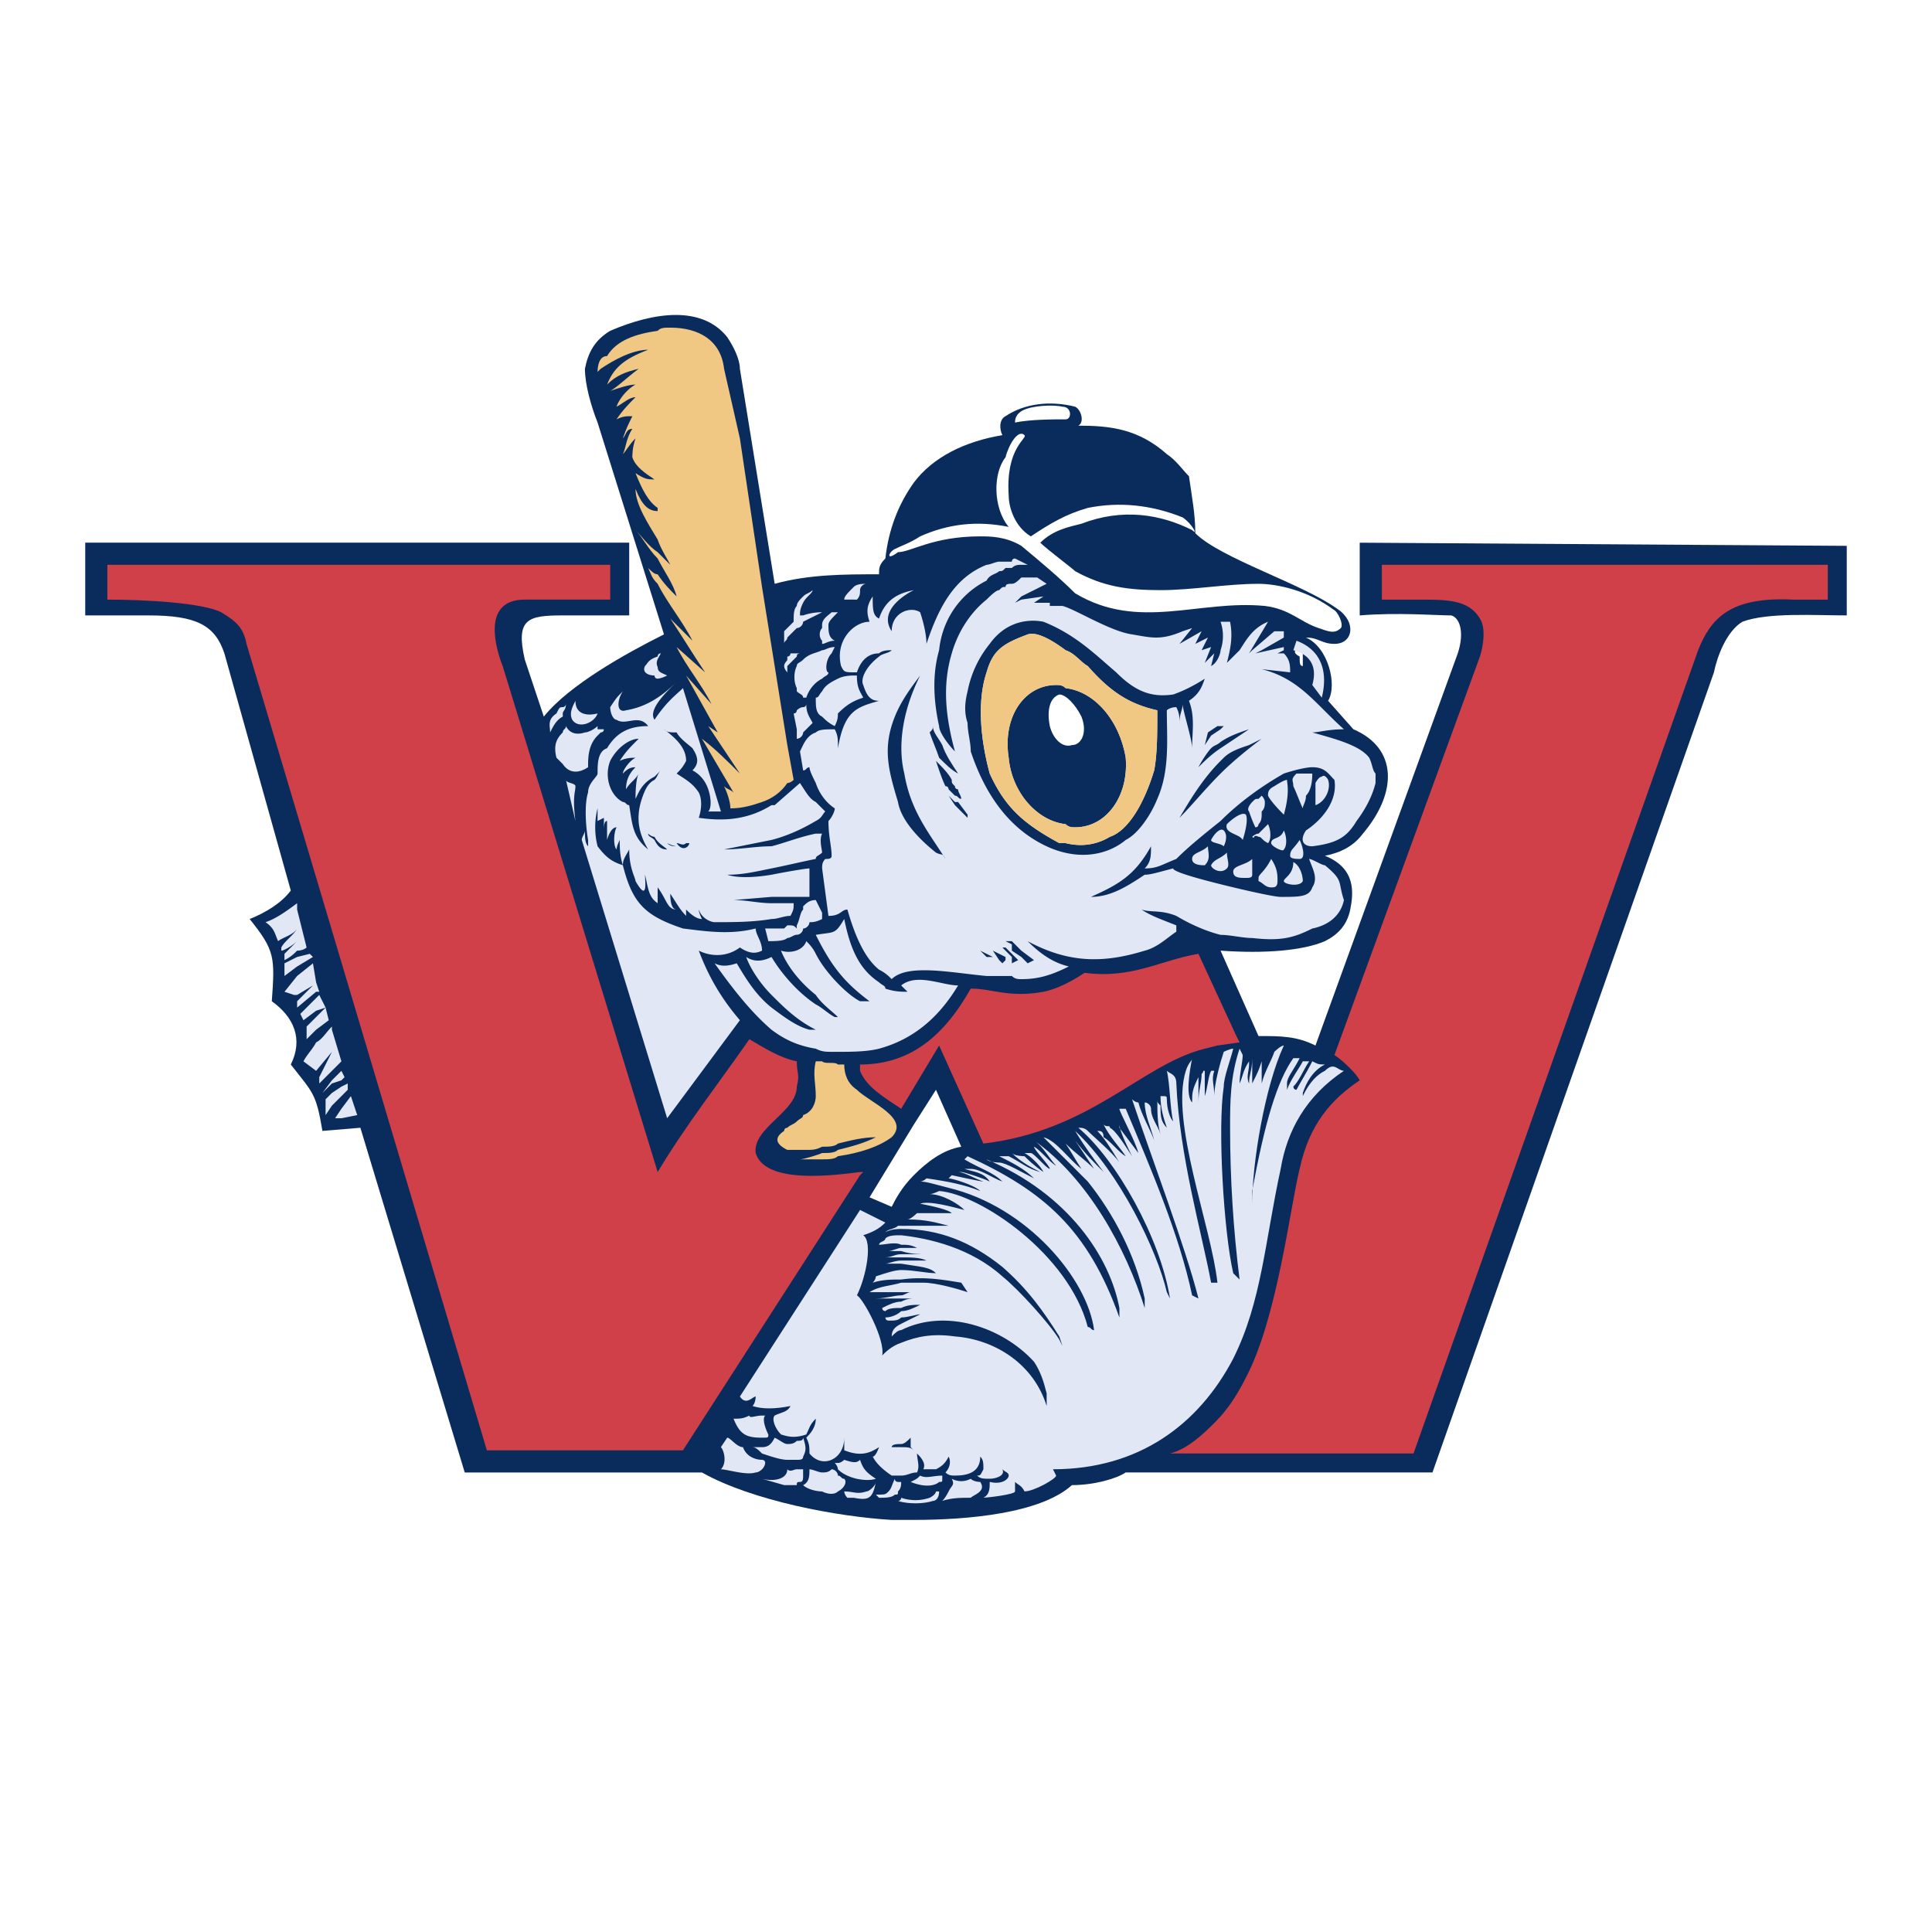 <svg xmlns="http://www.w3.org/2000/svg" width="2500" height="2500" viewBox="0 0 192.756 192.756"><g fill-rule="evenodd" clip-rule="evenodd"><path fill="#fff" d="M0 0h192.756v192.756H0V0z"/><path d="M88.963 151.642c-5.364-.315-13.884-1.894-18.932-4.733H46.367l-10.413-34.392-3.786.314c-.631-3.786-.946-3.786-3.155-6.625 1.262-2.524.315-4.733-1.894-6.311.316-4.418.316-5.049-2.208-8.204 1.577-.631 3.155-1.578 4.102-2.84l-6.626-23.665c-.947-2.839-2.84-3.786-7.573-3.786h-6.31v-7.257h54.271V61.4h-6.626c-3.471 0-4.733.315-3.787 4.417l1.894 5.679c2.524-3.155 8.204-6.311 11.99-8.204l-6.626-21.14c-.631-1.578-1.262-3.787-1.262-5.364.315-1.578.947-2.84 2.524-3.786 4.417-1.894 9.15-2.524 11.674.631.631.946 1.262 2.208 1.262 3.155l3.471 21.456c3.471-.946 6.941-.946 10.413-.946 0-.631 0-.947.631-1.578.315-2.839 1.262-5.364 2.84-7.572 1.893-2.524 5.048-4.102 8.834-4.733-.314-.631-.314-1.578.316-1.894 1.893-1.262 4.418-1.577 6.941-.946.631.315.947 1.578.316 1.893 3.154 0 5.994.316 8.834 2.84.947.631 1.578 1.578 2.209 2.208.314 2.209.631 3.787.631 5.68 2.523 2.524 10.729 5.048 14.199 7.573 1.893 1.262 1.576 3.471-.316 3.471-1.262 0-1.578-.631-2.84-.631 2.209.947 3.156 4.733 2.209 6.311l2.523 2.84c4.418 1.893 4.418 6.311.947 10.412-.947 1.263-2.209 1.894-3.787 2.209 3.156 1.262 2.84 3.786 2.525 5.364-.316 1.577-1.262 2.524-2.525 3.155-2.207.946-5.994 1.262-10.412.946l3.787 8.52c2.209 0 3.787 0 5.68.946l14.197-39.125c.633-1.893.316-3.471-.631-3.786-1.576 0-5.363-.315-9.15 0v-7.257l48.592.315V61.4c-3.154 0-7.889-.315-10.412.631-1.578.947-2.523 3.471-2.84 5.048l-28.082 79.828h-30.605c-.947.632-3.156 1.263-5.365 1.263-3.154 2.84-10.412 3.471-15.775 3.471l-2.21.001zm2.209-39.442l-4.417 7.258 2.209.946c.315-.631.946-1.894 2.208-3.155s2.84-2.524 4.733-2.84l-2.524-5.68-2.209 3.471z" fill="#0a2c5c"/><path d="M81.39 85.696c-1.577.315-2.839.631-4.417.946-1.578.316-2.84.631-4.417.631.947.316 2.524.316 4.417 0 1.578-.315 3.471-.631 3.786-.631v2.84h-3.786l-3.786.315c1.262 0 2.524.316 3.786.316h2.209c0 .631 0 .631-.316 1.262-.631 0-1.262.315-1.893.315-1.894.315-3.786.315-5.68.315-.315 0-1.262-.315-1.577-1.262 0 .315.315.946.315.946-.631 0-1.263-.631-1.578-.946v.631c-.631-.631-.946-1.262-1.577-2.209 0 .315 0 1.578.631 1.578-.947 0-.947-.947-1.893-2.209v1.578c-.947-.631-.947-1.578-1.262-2.84 0 .631.315 2.84-.947.631 0-.315-.631-1.263-.631-3.155-.315.631-.631.946-.631 1.577-.315-.946-.315-1.893-.315-2.524 0 0-.315.631-.315.947-.315-.315-.315-1.578 0-2.209-.631 0-.947 1.262-.947 1.262v-1.893c-.315 0-.315.631-.315.946v-1.262l-.631.315v-1.262a7.706 7.706 0 0 0 0 3.787c.946 1.262 1.578 1.577 2.524 1.893.947 3.787 2.209 5.049 5.995 6.311 2.524.315 4.733.631 7.257 0 0 .631.632 1.263.632 2.209-.632.315-1.263.315-2.209-.315-1.262.946-2.84.946-4.102.315.946 2.524 2.208 4.732 4.102 6.941l-7.257 9.781-8.519-27.766c0-.316.315-.631.315-.947 0 .631 0 1.263.315 1.578v-.631c-.315-1.893-.315-3.787 0-4.733 0-.946.947-1.578.947-1.893 0-.947 0-2.209.946-2.524.947-1.578 2.209-2.208 4.102-2.208-.946-1.262-2.208 0-3.155-.631-.315 0-.631-.631-.631-1.262.631-.947.631-.947 1.262-1.578-.631.946-.631 2.208.316 1.893 1.893-.315 3.471-1.262 5.048-2.84l-.315.315c-.947.947-2.524 2.524-1.894 3.471 1.262-1.893 2.209-2.524 2.84-3.155l3.786 12.306h-1.262c.315-.315.315-1.262 0-2.208-.315-.947-.946-1.578-1.578-1.894.631-.631.631-1.262 0-2.208-.316-.315-1.262-.947-1.578-1.578-.631 0-.947 0-1.262-.315 1.262.946 2.208 1.893 2.208 3.155-.315.631-.631.946-.946 1.262.946.631 1.578.947 2.209 1.893.315.631.315 1.578 0 2.524 2.208.315 4.732.315 7.257-1.263h.315l2.524-2.208c.631.946.946 1.577 1.577 1.893l.947.947c-.315.316-.315.631-.947.947-1.577.946-3.155 1.577-4.417 1.893l-4.733.947c1.578 0 3.155-.315 4.733-.315 1.262-.315 2.84-.947 4.417-1.263h.631c-.315.631 0 1.578 0 1.894-.305.306-.612.314-.631.601l.001.03zm6.311 12.306c-1.893-1.262-2.84-3.155-3.471-6.311-.946 1.578-.946 1.262-2.84 1.578 1.578 3.155 2.84 4.733 5.364 6.626h-.946c-1.262-.631-3.471-2.84-4.418-4.733-.315-.631-.631-.946-.946-1.262-.315.946-1.578 1.262-2.524.946.631 1.577 1.894 3.155 3.471 4.418.631.946 1.578 1.577 2.209 2.208h-.315c-.631-.315-1.262-.946-1.894-1.262-1.893-1.263-3.471-3.155-4.417-4.733-.631.315-1.578.632-2.524 0 .315.946 1.263 2.524 2.524 3.787 1.262 1.262 2.524 2.523 4.417 3.471h-.631c-1.262-.316-2.524-1.263-3.786-2.209-1.578-1.262-2.524-2.84-3.471-4.417-.947.314-1.578.314-2.209 0 1.578 2.208 3.471 4.732 5.68 6.626 1.262.946 2.524 1.577 4.417 1.893.631.315.947.315 1.894.315 1.578 0 3.155 0 4.417-.315 3.471-.946 5.995-3.155 7.888-6.311-1.578 0-4.102-1.262-5.68 0l.631.631c-.631 0-1.262 0-2.209-.315 0-.316-.315-.316-.631-.631zm0-32.815c-1.262 0-1.893.947-2.209 1.893-1.262 0-1.262 0-1.578-.631-.631-2.524 1.262-4.417 2.84-4.417-.315-.946-.315-1.578.315-2.524 0 1.262 0 1.893.631 2.208.631-1.893 1.893-2.524 3.471-2.84-1.262.631-3.471 2.209-2.208 4.102 0-1.893 1.893-2.524 2.839-1.893.315.946.631 2.208.631 3.155 1.262-3.787 2.839-6.626 5.996-7.888.314 0 .945-.315 1.262-.315h1.262c0-.316.316-.316.316-.316l.631.316.631.315h-.631c-.316 0-.631 0-.947.315h-.631c-.316.315-.316.315-.631.315-.316.316-.947.316-1.262.947-2.525 1.262-4.418 3.786-4.734 6.941-.631 2.208-.631 4.733 0 7.573 0 .631.947 1.893 1.578 2.524-.946-3.471-1.262-6.626-.315-9.781.631-2.208 1.893-4.102 3.472-5.364.314-.315.945-.947 1.262-.947.314-.315.314-.315.631-.315 0-.315.314-.315.631-.315s.631-.315.947-.631h1.576l.947.631-2.523 1.262-.631.631.631-.315 2.207-.315-.945.631h1.578v.315h1.262c1.262.316 4.732 2.524 6.941 2.84 1.893.315 2.84.631 5.049-.315l.945-.315-1.262 1.578 2.209-1.262-.631 1.262 1.262-.631-.631 1.262.947-.315-.633 1.578.947-.947-.314 1.262c.631-.315.945-1.262.945-1.578a4.373 4.373 0 0 0 0-2.84h.947c.314 1.578 0 2.84-.316 4.102l1.264-1.262c.631-.946 1.262-2.208 2.84-2.84l-1.895 3.155.316-.315 2.209-1.893h.945v.631l-2.209 1.262-.631.315 2.84-.631v.315l-.631.315h.631c.631.631.631 1.262.631 1.893l-2.84-.315c3.787.947 5.365 3.471 8.205 5.995-1.578 0-2.525.315-3.156.315 2.209.631 4.732 1.262 5.68 2.524.316.631.316 1.262.631 1.578v.947c-.314 1.262-.945 2.524-1.893 3.786-.947 1.577-1.893 2.209-4.418 2.524-.945 0-1.262-.631-.631-1.578 1.893-1.262 3.156-3.155 2.84-5.048-.631-.631-.947-1.262-2.209-1.262-.631 0-1.893.315-2.84.631-2.209 1.262-4.416 2.839-6.311 4.733-1.578 1.262-3.154 2.524-4.416 3.786-1.578.631-1.895.946-3.156.946.631-.631.631-1.262.631-2.208-1.578 2.839-3.154 3.786-5.994 5.048 1.893 0 3.471-.946 5.363-2.208.631 0 1.578-.315 2.84-.631 0 .316 2.209.947 4.732 1.578 2.525.631 5.365 1.262 5.996 1.262 1.893 0 2.84 0 3.154-.946.631-.946 0-1.894-.314-2.84.314 0 1.262.631 1.576.631 1.895 1.578 1.264 1.578 1.895 3.471-.316 1.578-1.578 2.524-3.156 2.84-1.893.947-3.154 1.263-5.994.947-.947 0-2.209-.315-3.156-.315-1.262-.316-2.84-.947-4.416-1.893-1.578-.631-2.525-.315-3.473-.631.947.631 1.895.946 3.473 1.577v.631c-.947.631-1.895 1.578-3.156 1.894-4.102 1.263-7.572 1.263-11.674-.946 1.576 1.577 2.84 2.209 4.102 2.523-1.893.947-3.156 1.263-4.732 1.263-.316 0-.631 0-.947-.315H100.007h-1.576c-3.472-.315-7.889-1.262-9.466.315-.316-.315-.631-.631-1.262-.946-1.578-1.263-2.524-3.787-3.155-5.995-.631 0-.631.631-1.893.631l-.631-4.733c0-.315 0-.631.315-.946.316 0 .631 0 .631-.315 0-.946-.315-1.894-.315-3.471.315-.315.631-.947.631-1.262a4.554 4.554 0 0 1-.755-.625c-.001-.002-.005-.003-.006-.006a5.047 5.047 0 0 1-1.132-1.893c-.315-.631-.631-1.263-.631-1.578-.315 0-.315.315-.631.315l-.315-1.893c.315-.631.631-1.578 1.577-1.893.316-.315.947-.315 1.894-.315.315.631.315.946.315 1.893.631-3.786 1.893-4.102 4.102-4.733-.947 0-1.262-.631-1.578-1.578-.315-.631.315-1.893 1.578-2.84.315-.315.946-.315 1.262-.631-.319-.003-.949-.003-1.265.312zm34.076 7.257h-.314l-.947.631-.316 1.262.633-.947.945-.631.316-.315h-.317zm0 1.578c-.314.315-.631.315-.945.631-.316.315-.947 1.262-1.264 1.893.631-.631 1.264-1.262 2.209-1.893l2.84-1.893c-.945.315-1.892.631-2.84 1.262zm0 1.893c-1.893 1.893-3.154 4.102-4.102 5.68 1.262-1.263 2.523-2.84 4.102-4.417 1.262-1.262 2.84-2.524 4.102-3.471l-1.262.631c-.945.315-1.893.631-2.523 1.262l-.317.315zM101.9 94.847l-.947-.946h-.631l.631.315v.631l.947.631.631.632.631-.316-1.047-.785-.215-.162zm-.947 1.262l.631-.316-.631-.631-.631-.631h-.316l.316.315.631.631v.632zm-.631-.631l-.631-.315-.631-.315.631.946.314.316.316-.316v-.316h.001zm-2.523-.631l.631.631h.631l-1.262-.631z" fill="#e2e7f5"/><path d="M94.327 85.696c-.315-.631-.315-.315-.947-.631-1.578-1.262-3.471-3.155-3.786-5.049-.947-3.155-1.578-5.364-.315-8.519.631-1.578 1.578-2.84 2.524-4.102-1.893 3.786-2.208 7.257-1.578 9.781.631 3.787 2.525 5.996 4.102 8.52zM65.298 77.493c-1.262.631-1.577 1.578-1.893 2.208 0-.315 0-1.893.316-2.524-.316.631-.947.947-1.262 1.578 0-.947.315-1.578.946-2.209-.631 0-.946.315-1.262.631 0-.316.631-1.262 1.262-1.578-.315 0-.946 0-1.578.315.631-.947.947-1.262 1.894-2.209-.947 0-2.209.947-2.84 2.209-.631 1.578 0 3.471 1.262 4.102.316 0 .316.315.631.315.315 1.894.315 3.155 1.893 4.418-.946-1.578-1.262-3.155-.631-5.049.315-.946.631-1.577 1.262-1.893.316-.315.316-.631.631-.947l-.631.633zm31.238-5.364c0 .946.315 1.893.315 2.839.948 2.84 2.84 6.942 6.942 9.151 3.471 1.893 6.625 1.262 8.52-.316 1.262-.631 2.523-2.524 3.154-4.102 1.262-2.84.947-5.995.947-8.834 0 0 .314-.315.947-.315.314.631.314.946.314 1.578 0-.947.316-1.262.316-1.894 0 .631.945 3.471.945 4.417 0-1.578.316-3.155-.314-4.733.945-.631 1.262-1.262 1.576-2.208-.945.631-2.207 1.262-3.154 1.578-2.209.315-3.787-.315-5.68-2.209-2.209-1.893-4.102-3.786-7.258-5.048-1.576-.315-3.785 0-5.363 2.209a10.721 10.721 0 0 0-2.208 4.733c-.315 1.26-.315 2.207.001 3.154zm0 9.15v.315l-.315-.315-.947-.947-.631-.946.631.631h.316l.946 1.262zm-1.263-2.84c0 .315.316.315.316.315 0 .315.315.631.315.946-.315 0-.315-.315-.631-.315l-.631-.631s0-.315-.315-.315c-.315-.631-.631-1.578-.947-2.524.631.631 1.262 1.262 1.578 1.893 0 .316 0 .316.315.631zm-27.766 5.68c.631.946 1.262.315 1.262 0h-.315c-.316.316-.631 0-.947 0v-.316.316zm-.946.631h0c-.631 0-.946-.315-1.262-.947-.315-.316-.631-.316-.631-.631 0 0 .315.315.631.315.315.632.946.948 1.262 1.263zm.946-.315s-.315 0-.947-.315v-.316.316c.316.315.632.315.947.315z" fill="#0a2c5c"/><path d="M129.666 64.556s0 .315.316.631v1.262c-.316 0-.316-.315-.316-.947-.631-.315-.631-.63 0-.946zm-23.98 4.733c.631 0 1.578.946 2.209 2.208.631 1.578 0 2.84-.947 2.84-.945.315-1.893-.631-2.207-1.893-.317-1.577-.001-2.84.945-3.155zm-4.416-27.135c0-.266.031-.831.797-1.221.916-.466 2.988-.58 3.936-.356.945 0 .945 1.262.314 1.262-1.262-.001-3.471-.001-5.047.315zm30.289 20.509c-1.893-.631-2.84-1.893-5.363-2.209-6.627-.631-12.621 2.524-18.932-1.262-1.578-1.578-3.471-3.155-5.363-4.733-1.578-.947-3.156-.947-4.102-.947-4.734 0-6.942 1.578-8.205 1.578-1.262.947-.947 0-.315-.315.631-.315 1.578-.631 2.524-1.262 2.84-1.262 5.68-1.578 8.834-.946-1.576-1.894-1.576-5.364-.314-6.942.314-1.262 1.262-2.839 1.893-2.208.316.315-1.893 1.262-1.578 5.995 0 1.262.633 3.155 2.209 4.102 1.895-1.262 3.471-2.208 5.68-2.84 3.156-.631 6.311-.315 9.467.947.945.631 1.576 1.893.945 1.262-3.154-1.578-6.941-2.209-11.043-.631-1.262.316-2.84.631-4.102 1.894.631.631 3.154 2.524 3.471 2.839 2.84 1.578 5.363 1.893 8.52 1.893 3.154 0 6.625-.631 9.781-.631 1.893 0 4.947.681 7.473 2.574.467.201 1.047 1.528.73 1.844-.632.629-1.263.314-2.21-.002z" fill="#fff"/><path d="M29.644 99.265h-.315l-.946-.316 1.262-1.577 1.578-1.262.315 1.893.315.946h-.315l-1.894 1.578v-.631l1.578-1.578-1.578.947zm102.231-29.661l-.947-1.262c.631-2.208-.631-3.155-1.893-3.471l.316-.946c2.524.947 3.155 3.155 2.524 5.679zm-6.311 17.96c0-.315.631-.606 1.262-1.868.631.946.631 1.578.631 2.209s-.314.631-.631.631c-.576 0-.797-.438-1.262-.631v-.341zm0-4.392l.947-.946c.314.631.314 1.578 0 1.894-.633-.316-.633-.632-.947-.632-.631-.315-.316.316-.631 0 .001-.001.315-.316.631-.316zm0-3.471l.314-.315s.316.315.316.631 0 .631-.316.947c0 .631 0 .947-.314 1.262 0 0 0 .315-.316.315-.314-.631-.631-1.578-.631-1.578-.314-.315.316-.947.316-.947.315-.315.315-.315.631-.315zm5.68.631v-2.208s.314-.631.631-.631c.314-.315.631.315.631.315.316.947-.317 2.209-1.262 2.524zm-1.262.316c-.316-.631-.631-1.578-.947-2.208 0-.631-.316-.631.316-1.262h1.576c0 .315 0 1.578-.631 2.208.001.631-.314.946-.314 1.262zm-1.894.631c.631-2.209.316-3.155.316-3.471-.316 0-1.262.631-1.262.631-.631.315-.631.631-.631.946.315.632 1.262 1.578 1.577 1.894zm0 3.471c0 .315-1.262-.315-1.262-.631 0-.632.947-.316 1.262-1.263.316.631.316 1.579 0 1.894zm1.578.946c-.314 0-.947 0-.947-.315 0-.631.316-.631.947-1.578.316.632.631 1.893 0 1.893zm-1.578 2.209c0-.315.947-.631.947-1.894.631.315.947 1.262.947 1.894-.316.631-1.894.316-1.894 0zm-21.772-5.679c.316.315.631.315.947.315 3.154 0 5.363-3.155 5.049-6.941-.631-3.787-3.156-6.626-5.996-6.942-.314-.315-.631-.315-.945-.315-3.156 0-5.365 3.155-4.734 7.257.316 3.47 2.84 6.31 5.679 6.626zm0-17.354c.947.315 1.578 1.262 2.209 1.578 2.209 2.524 4.102 3.786 6.941 4.417 0 2.208 0 4.417-.314 5.995-.947 3.155-2.525 5.995-4.418 6.626-1.578.947-3.154.947-4.418.632h-.631c-3.471-1.894-5.363-3.471-6.941-6.942-.945-3.471-1.262-7.257-.314-10.097.631-2.208 1.576-2.839 4.102-3.786.945-.316 2.523.63 3.784 1.577zm15.778 19.563c-.316-.315-1.262-.315-1.262-.631.314-.631.945-1.262 1.262-.947.314.315.314.946 0 1.578zm.314-2.209c-.314.946 1.264.946 1.578 1.578 0 0 .631-1.893.316-2.524-.316-.317-1.263.315-1.894.946zm1.895 5.364c-.631 0-1.264 0-1.264-.631s1.264-.631 1.895-1.262v1.578c0 .315-.317.315-.631.315zm-3.471-1.263c.314-.631.945-.631 1.576-1.262 0 .631.316 1.262 0 1.577-.631.632-1.576.001-1.576-.315zm-1.894-.631c0 .631.947.631 1.262.631.633-.631.316-1.262.316-1.893-.631.631-1.578.631-1.578 1.262zm-24.295 63.106c.315-.631.631-.631.315-1.262.631.314 1.262.314 1.893 0 .315.314.948.314.948.314.631.947-.633 1.263-.948 1.578-.946 0-1.893 0-2.839.315.255-.255.469-.623.631-.945zm-.631-1.578v.316c0 .314 0 .314-.316.314-.315.316-1.262.632-2.839 0 .631-.314.631-.314.946-.631.631.317 1.262.001 2.209.001zm0 2.524zm-4.102-.315a4.386 4.386 0 0 0 2.84 0c.631-.315.631-.631.631-.631h.315c0 .631-.315.946-.631.946-.947.315-2.524.315-3.471 0a.306.306 0 0 0 .316-.315zm-.316-.631c.315-.315.315-.631.315-.947h-.315s-.315 0-.315-.314c-.315.631-.315.946-.631 1.262-.315.315-.315.315-1.262.315l.316.315c.631 0 1.262 0 1.578-.315.314-.001.314-.001.314-.316zm0 .946zm-5.995-2.524c.315 0 .315.316.631.316.316.314 0 .946-.631 1.262-.315.315-.946.315-1.578 0-.557 0-1.483-.222-1.893-.631.631-.316.631-.947.631-1.578.315 0 .947.315 1.262.315s.631 0 .947-.315c.316 0 .631.315.631.631zm0-.631c.947.947 2.84 1.262 3.786.947-.946-.632-1.262-.947-1.577-1.894-.316.315-.631.315-1.578 0 0 0-.315.315-.631.315h-.315c.315.316.315.632.315.632zm0-78.882c.631-.315 1.262-.315 1.893-.315 0 1.262.316 1.578.631 2.208-.947.315-1.578.631-2.524 1.578 0 .315 0 .631-.315 1.262-.631-.315-.947-.631-1.262-.947-.631-.315-.631-.946-.631-1.893.316 0 .316-.315.631-.631.315-.631.946-.946 1.577-1.262zm.947 81.722h.631c1.578.315 1.893 0 2.208-1.578 0 .316-.631.947-.946.947-.947.315-1.262 0-2.209 0 0 0 0 .315.316.631zm-.316-89.61c0-.315.316-.631.947-1.262.315-.315.947-.315 1.262-.315-.315 0-.631.315-.631.631s0 .631-.316.947l-1.262-.001zm-2.209 7.888c.315-.315.631-.315.631-.631-.316 0-.316-1.262.315-1.893l.315-.631c-.631 0-.947.315-1.262.315-.631.315-1.262.315-1.893.947-.315.315-.631.315-.631.631-.315.631-.315 1.578 0 2.208v.316c.315.315.631.315.631.631h.315c.317-.946.948-1.577 1.579-1.893zm0-5.048v-.315c0-.631.631-.947.947-1.262h.631c-.631.631-.946.946-.946 1.262 0 .631 0 1.262.631 1.578-.631 0-.947.315-1.262.315v-.315c-.316-.317-.316-.947-.001-1.263zm0-1.578l-1.893.946c0 .316-.315.631-.631.631l-.947.946c0 .316-.316.316-.316.631v-1.262l.316-.315.631-.631c0-.631 0-1.262.315-1.578 0-.315.315-.631.631-.946s.631-.315.946-.631c0 .316-.631.631-.946 1.262-.315.631-.315.947-.315 1.262h.315a5.599 5.599 0 0 1 1.894-.315zm0 29.976v.631c-.631.315-.947.315-1.262.315 0 .108-.04.22-.102.315-.118.183-.322.315-.529.315 0 .315-.307.623-.623.623-.315 0-.64.324-.955.324-.315.316-1.261.316-1.892.316l-.315-1.263h1.893l.316-.315c.631 0 .631 0 .947.315 0-.089-.028-.262.014-.345.302-.621.307-1.237.617-1.547v-.316c.315-.315.631-.631 1.262-.631l.629 1.263zm-1.893 52.377c.315.946.315 1.263 0 1.894 0 .315-.315.315-.631.315h-.947c-.631 0-1.578-.315-2.524-.631-.315-.315-.632-.632-.947-.632h.947c.631 0 .946-.315 1.262-.946.631.315.946.631 1.262.631.315 0 .631 0 .947-.315.316-.001.631-.001.631-.316zm0-72.887c.315 0 .315-.316.315-.316 0 .947.315 1.262.631 1.894l-.946.946c0 .315-.315.631-.631.631v-.946l-.315-1.578c.315 0 .315-.315.315-.315s.316-.316.631-.316zm0 76.357v.315c0 .316 0 .631-.315.631-.319 0-.315.079-.315.316h-1.263l-2.208-.631c1.262.314 2.524 0 2.524-.947.315.315.631 0 .947 0h.631l-.001.316zm0 1.263zm-.63-82.984h.315c-.299.05-.299.138-.315.315l-.947.947v.631s-.316-.315-.316-.631c0-.313.316-.51.316-.635v-.004-.007-.301c.315 0 .315-.315.315-.315h.632zm-3.471 80.459s.315 0 .315.315c0 0 0 .315-.315.631 0 0-.315.315-.632.315-.946.315-2.839-.315-3.471-.315.631-.631.316-1.893 0-2.209l.631-.946c.316 0 .947.946 1.578.946.316.948 1.262 1.263 1.894 1.263zm0-2.208c.631 0 .631 0 .631-.315-.315-.631-.631-1.577-.315-1.893h-.315c-.632 0-1.263.315-1.263 0-.631.315-.946.315-1.577.315.63 1.577 1.261 1.893 2.839 1.893zM65.614 67.711s.315 0 .946-.315c-.601-.301-.919-.312-.946-.86-.13-.256-.109-.511 0-.769.083-.161.201-.352.315-.581-.315 0-.315.315-.315.315-.947.316-.947.631-1.262.947-.315.631.315.947.946.947 0 .001 0 .316.316.316zm-5.679 5.049h.315s0 .315-.315.315l-.315.315c-.947.947-.947 2.209-.947 3.155-.946.631-1.893.631-2.524-.315l-.631-.631c-.315-1.262 0-1.894.631-2.524 0-.315.315-.315.315-.631.315.631.947.946 1.893.631.315 0 .947-.315 1.262-.631v.315h.316v.001zm-.316-1.578c-.315.947-1.893 1.578-2.524.631-.184-.369-.158-.734-.037-1.103.017-.052.036-.106.057-.159.083-.211.19-.421.296-.631 0 1.364 1.15 1.527 2.208 1.262zm-3.471-.631s.272 0 .315-.316c-.017.597-.249.629-.315.91v.353c-.631.315-.947.947-1.262 1.578 0-.631-.315-1.262.631-1.893.316-.632.316-.632.631-.632zm1.263 11.359l-.947-4.102c0 .316.947.316.947.631 0 .631-.316.947 0 3.471zm-23.349 28.713l.947-1.263.631 1.894-1.578.315h-.632l.632-.946zm0-2.209l.631-.315v.631l-.631.631-.947.947-.631.946v-1.577l.631-.632.947-.631zm0-1.577l.316.631-.316.315-.947.315-.946.946.946-1.262.947-.945zm-.947 0l.947-.947-.947-3.154v-.316c-.631.631-.946 1.263-1.577 1.578-.315.631-.947 1.262-1.263 1.893l1.263.947 1.577-1.894-1.262 2.524v.631l1.262-1.262zm-1.577-4.102l1.262-.947-.315-1.262-.946.315-1.263.946-.315-.631 1.578-1.578.315-.314.631 1.262-.946.946-.947.946v1.263l.946-.946zm-1.894-6.311l1.578-.946-.316-.315-1.262.315-1.262.632v1.262l1.262-.948zm0-5.679l.946 3.786s-.315.315-.946.315c-.315.315-.631.631-1.262.946v-.631c.3-.301.888-.885 1.217-1.213-.354.327-1.232.898-1.532.898v-.315c.315-.631 1.262-1.262 1.577-1.894-.315.631-1.577.947-1.893 1.263-.315-.631-.315-1.263-1.262-1.894.947-.315 1.894-.946 3.155-1.893v.632z" fill="#e2e7f5"/><path d="M83.599 114.725c1.262-.315 2.524-.631 3.786-1.262-1.262 0-2.524.315-3.786.631-.315.315-.946.315-1.578.315-.631.315-.947.315-1.578.315h-.315H78.55c-1.262-.631-1.262-1.262-.316-1.894 0-.314.316-.314.316-.314.315-.316.631-.316.947-.632s.631-.315.631-.631c.946-.315 1.262-1.262 1.262-1.894 0-1.262-.315-2.208 0-3.471h.631c.315.316 1.262 0 1.578.316h.631c0 .946.316 1.893 1.262 2.523 1.262 1.263 5.364 2.84 3.471 4.733-1.262.946-3.155 1.577-5.364 1.893-.315.315-.946.315-1.578.315h-2.208c.381 0 1.918-.485 2.208-.631.632.003 1.263.003 1.578-.312zM76.027 80.017c.946-.315 1.893-.946 2.524-1.893.315 0 .631-.316.631-.316l-.631-3.471-2.524-15.776-2.209-14.83-1.578-6.941c-.316-2.84-2.524-4.102-5.364-4.102-.631 0-.947 0-1.262.316-2.209.315-4.102.946-5.049 2.523-.792 0-.946.999-.946 1.578l.315-.315c.167-.111.328-.215.49-.315 1.676-1.05 3.092-1.578 4.243-1.578-2.524.947-3.471 1.894-4.102 3.471.947-.946 1.894-1.262 3.156-1.577-1.262.946-2.209 1.893-2.84 2.208.946-.316 1.893-.631 2.524-.631-.631.315-1.578 1.263-1.893 2.209.631-.315 1.262-.946 1.893-.946-.631.631-1.262 1.262-1.893 2.208.631-.315.947-.315 1.578-.315-.315.631-.631 1.263-.947 2.209.316-.315.316-.946.947-.946-.631.946-.631 1.893-.947 2.524.316-.315.631-.947 1.262-1.578-.315.946-.315 1.578-.315 1.893.315.947 1.262 1.578 2.208 2.208-.631 0-.946 0-1.893-.631.631 1.578 1.262 2.84 2.209 3.471v.316c-.947 0-1.578-.631-2.209-2.209 0 1.578 1.262 3.471 2.209 5.048.315.947.946 1.893 1.262 2.524l-1.262-1.262c-.947-.631-1.578-1.578-2.209-2.208.631.631 1.262 1.893 2.209 2.839.631 1.262 1.578 2.524 1.893 3.787-.631-.631-1.262-1.262-1.893-2.208-.316 0-.631-.316-.947-.631.315.631.315.947.947 1.578.946 1.893 2.524 3.786 3.471 5.68l-2.208-2.209c1.262 1.893 2.208 3.471 3.471 5.364l-2.84-2.524c.946 1.893 2.524 3.786 3.471 5.679l-2.524-2.839 3.155 5.679-.946-.631 3.155 4.733c-1.262-1.262-2.524-2.524-3.786-3.471l3.155 5.364c-.315-.315-.631-.315-.947-.631.315.631.631 1.577.631 2.208 1.261-.002 2.208-.318 3.155-.633z" fill="#f0c883"/><path d="M94.012 74.337c-.316-.631-.947-1.262-.947-1.893 0 .315 0 .315-.315.631.315.947.631 1.578.946 2.524.631.631 1.262 1.262 1.894 1.578-.632-.947-1.263-1.893-1.578-2.84zM124.617 83.487c-.314.632-.631.947-.631.947-.314 0-.947-.947-1.262-.947v1.263c0 .315.314.946.314 1.262.633-.315 1.264-.631 1.895-1.262.314.631.314 1.577.314 2.208.631-.316.947-.947 1.578-1.578.947.946.631 1.578.947 2.209.314-.316.314-.316.631-.947.314-.315.314-.946 0-.946-1.26-.631-2.839-1.261-3.786-2.209z" fill="#0a2c5c"/><path d="M85.808 116.934c-2.524.315-9.466 1.262-10.413-1.894-.315-2.523 4.103-4.102 4.103-6.626.315-1.262 0-1.262 0-2.524-1.578-.315-3.155-1.262-4.733-2.208-2.84 4.102-6.311 8.519-9.15 13.252L50.153 66.449c-.631-1.578-2.208-6.626 2.208-6.626h8.52v-3.471H10.712v3.471c3.787 0 9.466.315 11.359 1.262 1.577.946 2.208 1.578 2.524 3.155l23.98 80.459h19.562l17.67-27.451v-.314h.001zM85.808 117.249v-.315h.316l-.316.315zM119.568 95.162l3.787 8.204.316.631-2.209.315-1.264.315c-6.311 1.578-11.357 8.203-22.086 9.466l-4.417-9.781-3.786 6.311c-1.893-1.263-3.471-2.209-4.102-3.786v-.631c4.733 0 8.204-2.524 11.043-7.573 2.209 0 3.786.946 7.256.315 1.578-.315 3.156-1.262 4.104-1.893 4.733.632 7.573-1.262 11.358-1.893zM121.328 141.792c1.08-1.096 2.027-2.456 2.975-4.35 3.154-5.995 4.416-17.038 5.363-20.824.947-4.418 3.156-6.941 5.994-8.835-.314-.631-1.576-1.894-2.523-2.524l14.514-39.756c.316-.946.631-2.839 0-3.786-.945-1.578-2.523-1.893-5.363-1.893h-4.418v-3.471h44.49v3.471h-3.471c-6.311-.315-8.205 1.893-9.467 5.048l-28.396 80.144h-24.297c1.751-.438 3.345-1.953 4.599-3.224z" fill="#cf4049"/><path d="M89.91 122.297h-.315c-.315.315-.947.315-1.262.632.631-.316 1.262-.316 1.578-.316 3.786 0 6.941 1.263 10.096 3.787 2.525 2.208 4.102 4.417 5.68 6.941l.316.946-.316-.631c-.945-1.577-4.102-5.049-5.68-6.311-3.155-2.84-7.256-3.786-10.096-4.102-.631 0-1.262 0-1.578.315 0 .315-.631.315-.631.631.631 0 1.578-.315 2.208 0 .631 0 .947 0 1.578.315H89.91c-.315 0-.946.315-1.262.315h1.262c.947.315 1.893.315 2.524.315H89.91c-.631 0-.946.315-1.578.315h1.578c.947 0 1.893 0 2.524.316H89.91c-.631 0-1.262.315-1.578.315h1.578c1.893.315 2.84.315 3.471.946-.946 0-2.208-.315-3.471-.315-.631 0-1.578.315-2.524.631 0 0 0 .315-.315.631.947-.315 1.894-.315 2.84-.315 2.208-.315 4.102 0 5.995.315l.631.946c-.946-.315-3.155-.946-4.417-.946h-2.208c-.946.315-2.208.315-3.155.946H90.859c-.315 0-.631.316-.947.316-.631 0-1.578.315-2.524.315h4.102c-.631 0-.946 0-1.578.315-.631 0-1.262.315-1.893.631 0 .315.315.315.315.315.315-.315.947-.315 1.578-.315.631-.315 1.262-.315 1.893-.315-.631.315-1.262.631-1.893.631-.315.315-.946.631-1.578.631 0 .315.315.315.315.315.631 0 .947 0 1.262-.315.631 0 1.578-.315 1.893-.315l-1.893.947c-.631.315-.946.631-.946 1.262.315-.315.631-.631.946-.631 4.417-2.209 10.096-.315 13.252 3.155.631.946.945 1.893 1.262 3.155v1.262c-1.262-4.102-5.049-6.626-9.15-6.941-2.208-.315-3.786 0-5.364.631-.946.315-1.578.946-1.893 1.263.315-1.578-1.893-5.68-2.524-5.995.947-1.894 1.578-5.364.631-5.995.946-.315 1.578-.632 2.208-1.263l-2.524-1.262-11.99 18.616c.631.946 1.262 0 1.577 0 0 0 0 .631-.315.946.947.315 2.209.315 3.787 0-.315.631-.947.631-1.578.947-.315.315 0 1.262.631 1.893.947.315 1.578.315 2.524 0 .315-.631.315-.946.946-1.577 0 .946-.631 1.577-.946 1.893.315.631.315.946.315 1.578 1.262 1.577 3.471.631 3.471-1.578v1.263c1.578.631 2.524.315 3.471-.316 0 0-.316.947-.631.947.315.631.947 1.262 1.894 1.893h.946c.631 0 .947-.315 1.578-.315.315-.631 0-1.262 0-1.893.315.315.947.946.631 1.577h1.262c.631-.315.947-.631 1.262-1.262.315.631 0 1.262-.315 1.577.315.315.631.315.946.315 1.262 0 2.525-.315 2.525-1.893.314.315.314.631.314 1.262-.314.631-.314.631-.631.631.316.316.631.316 1.262.316s1.578-.316 1.262-.947c.316.315.631.315.631.631s-.631.947-1.893.631c0 .632 0 1.263-.631 1.578.316 0 3.156-.315 3.156-.631v-.947c.314.316.631.316.945.947.947 0 3.156-1.262 3.156-1.578l-.316-.631c8.52 0 14.514-4.417 17.984-11.043 2.84-5.68 3.156-11.675 4.734-18.932.631-3.787 2.523-7.258 6.311-9.781-.631 0-.947-.947-1.895 0-1.262.631-1.893 1.893-2.207 2.523v-.315c.314-.946.945-2.208 2.207-2.839-.631 0-.631 0-1.262-.316-.631 1.263-1.262 2.209-1.576 2.84-.316 0-.316-.315-.316-.315.631-.631.947-1.577 1.578-2.524h-.631c-.316.631-1.264 1.894-1.578 2.84v-.631c0-.631.631-1.262 1.262-2.524h-.631c-1.578 2.209-2.84 6.311-4.102 13.252v1.263c0-4.102 1.262-11.675 3.154-15.776-.314 0-.945.631-.945.631-.316.946-.947 1.894-1.264 3.155v-2.209c-.314.947-.314.947-.945 2.209v-2.524c0 1.263-.316 1.578-.316 2.524-.314-.631 0-1.262 0-1.893v-.316c-.631.947-.631 1.578-.945 2.209 0-.946.314-2.209.314-2.84l-.314-.631c-.947 2.84-.947 5.364-.947 7.889 0 5.048.314 10.096.947 15.145l-.633-.631c-.945-4.102-1.576-14.514-.945-18.616 0-.946.631-2.524.945-3.786-.314 0-.945.315-.945.315-.316.946-.947 3.155-.947 4.417 0-1.262-.314-1.577 0-2.523h-.314c-.316.631-.316 1.577-.633 2.523v-2.523c-.314 0 0 0-.314.315 0 .946-.316 1.577-.316 2.84v-2.84.315c-.631 1.262-.631 1.577-.631 2.524-.631-.632-.314-2.84 0-4.418 0 .315-.314.315-.631 1.263-1.578 5.048 2.525 15.46 3.156 21.14h-.631c-.947-5.048-3.156-12.621-3.471-19.878 0-.946-.633-.946-.947-1.262.314 1.262.314 3.786.631 5.048-.316-.315-.631-1.262-.631-2.208 0-.316 0-.316-.631-.316 0 1.263.314 2.209.631 3.156-.631-.632-.631-1.263-.631-2.209-.316-.315-.316-.315-.316-.631 0 1.262 0 2.523.316 3.471-.316-.947-.947-1.578-.947-2.524 0-.315-.314-.631-.631-.631 0 1.262.631 2.524.947 3.786-.316-.947-1.264-2.524-1.578-3.786-.316 0-.631-.315-.631-.315 1.893 5.679 5.363 14.829 6.625 19.878l-.631-.315c-1.262-5.995-4.102-12.621-6.625-18.616h-.631c0 .315 1.576 3.155 1.893 4.417l-1.893-2.523v-.317c0 .631.945 2.524 1.262 3.155-.631-.946-1.578-2.524-2.209-2.839 0-.316-.316 0-.631-.316.631 1.263 1.578 2.209 2.209 3.155-.631-.315-1.578-1.577-2.209-1.893 0-.632-.316-.632-.631-.632.631.632 1.262 1.578 2.209 3.156-.631-.947-2.525-2.524-3.156-3.156-.314-.314-.631-.314-.945-.314 3.785 3.154 8.203 11.043 9.148 17.038l-.314-.632c-.947-4.102-4.732-11.989-9.15-16.092.947 1.578 1.893 2.84 2.84 4.103-.947-.946-1.893-1.894-2.84-3.155l1.893 2.84c-.945-.947-1.893-1.578-2.84-2.524.631.946.947 1.577 1.578 2.524-1.262-.947-2.523-2.84-3.787-3.155l4.418 4.417c2.525 3.155 4.732 7.257 5.68 11.675v.946c-1.893-5.995-5.68-12.937-11.043-16.723.945.631 1.578 1.893 2.209 2.523-.631-.314-1.578-1.577-2.209-1.893 0 .315 1.578 1.893 1.578 2.209-.316 0-1.578-1.578-1.895-1.578h-.631c.631.315 1.578 1.262 1.893 1.894-.945-.632-1.576-1.263-1.893-1.578 0 0-.945 0-1.262-.315.947.947 2.209 1.578 2.84 1.894-1.262-.315-1.893-.946-3.156-1.578h-.945c1.262.632 2.523 1.263 3.471 2.209-1.262-.631-2.84-1.577-3.471-1.577 0 0-.947 0-1.262-.316 8.203 3.471 12.305 9.781 13.252 14.83v.946c-3.156-8.835-7.574-12.621-15.146-16.092l-.315.315c1.579.947 2.84 1.263 3.786 2.209-.945-.315-2.207-1.262-3.155-1.262h-.633c.946.315 1.893.315 2.524 1.262-.631-.315-2.524-.946-2.839-.946h-.315c.631 0 1.577.631 2.524.946-.314 0-3.155-.631-3.155-.631l-.315.315c.315 0 2.523.631 3.156 1.262-1.579-.631-3.156-.946-5.365-1.262 0 0-.316.315-.631.315.631 0 1.578.315 2.84.631 7.889 1.894 13.883 9.15 14.514 14.199-.314 0-.314-.315-.631-.315-1.893-7.258-10.727-13.253-14.83-13.568 0 0-.631.315-.946.315 1.262 0 2.84.947 3.471 1.578-1.262-.315-3.471-.946-4.417-.631 1.578.315 2.84.631 3.155.946h-3.471s-.631.631-.946.631c1.893 0 2.839.315 4.102.631l-4.735.001zm0 22.087c.631 0 .947 0 1.262.316l-.315-.316v-.946c-.315.315-.631.631-.947.631s-.946 0-.946.315h.946z" fill="#e2e7f5"/><path d="M106.316 64.872c.947.315 1.578 1.262 2.209 1.578 2.209 2.524 4.102 3.786 6.941 4.417 0 2.208 0 4.417-.314 5.995-.947 3.155-2.525 5.995-4.418 6.626-1.578.947-3.154.947-4.418.632h-.631c-3.471-1.894-5.363-3.471-6.941-6.942-.945-3.471-1.262-7.257-.314-10.097.631-2.208 1.576-2.839 4.102-3.786.945-.316 2.523.63 3.784 1.577zm0 17.354c.316.315.631.315.947.315 3.154 0 5.363-3.155 5.049-6.941-.631-3.787-3.156-6.626-5.996-6.942-.314-.315-.631-.315-.945-.315-3.156 0-5.365 3.155-4.734 7.257.316 3.47 2.84 6.31 5.679 6.626z" fill="#f0c883"/></g></svg>
